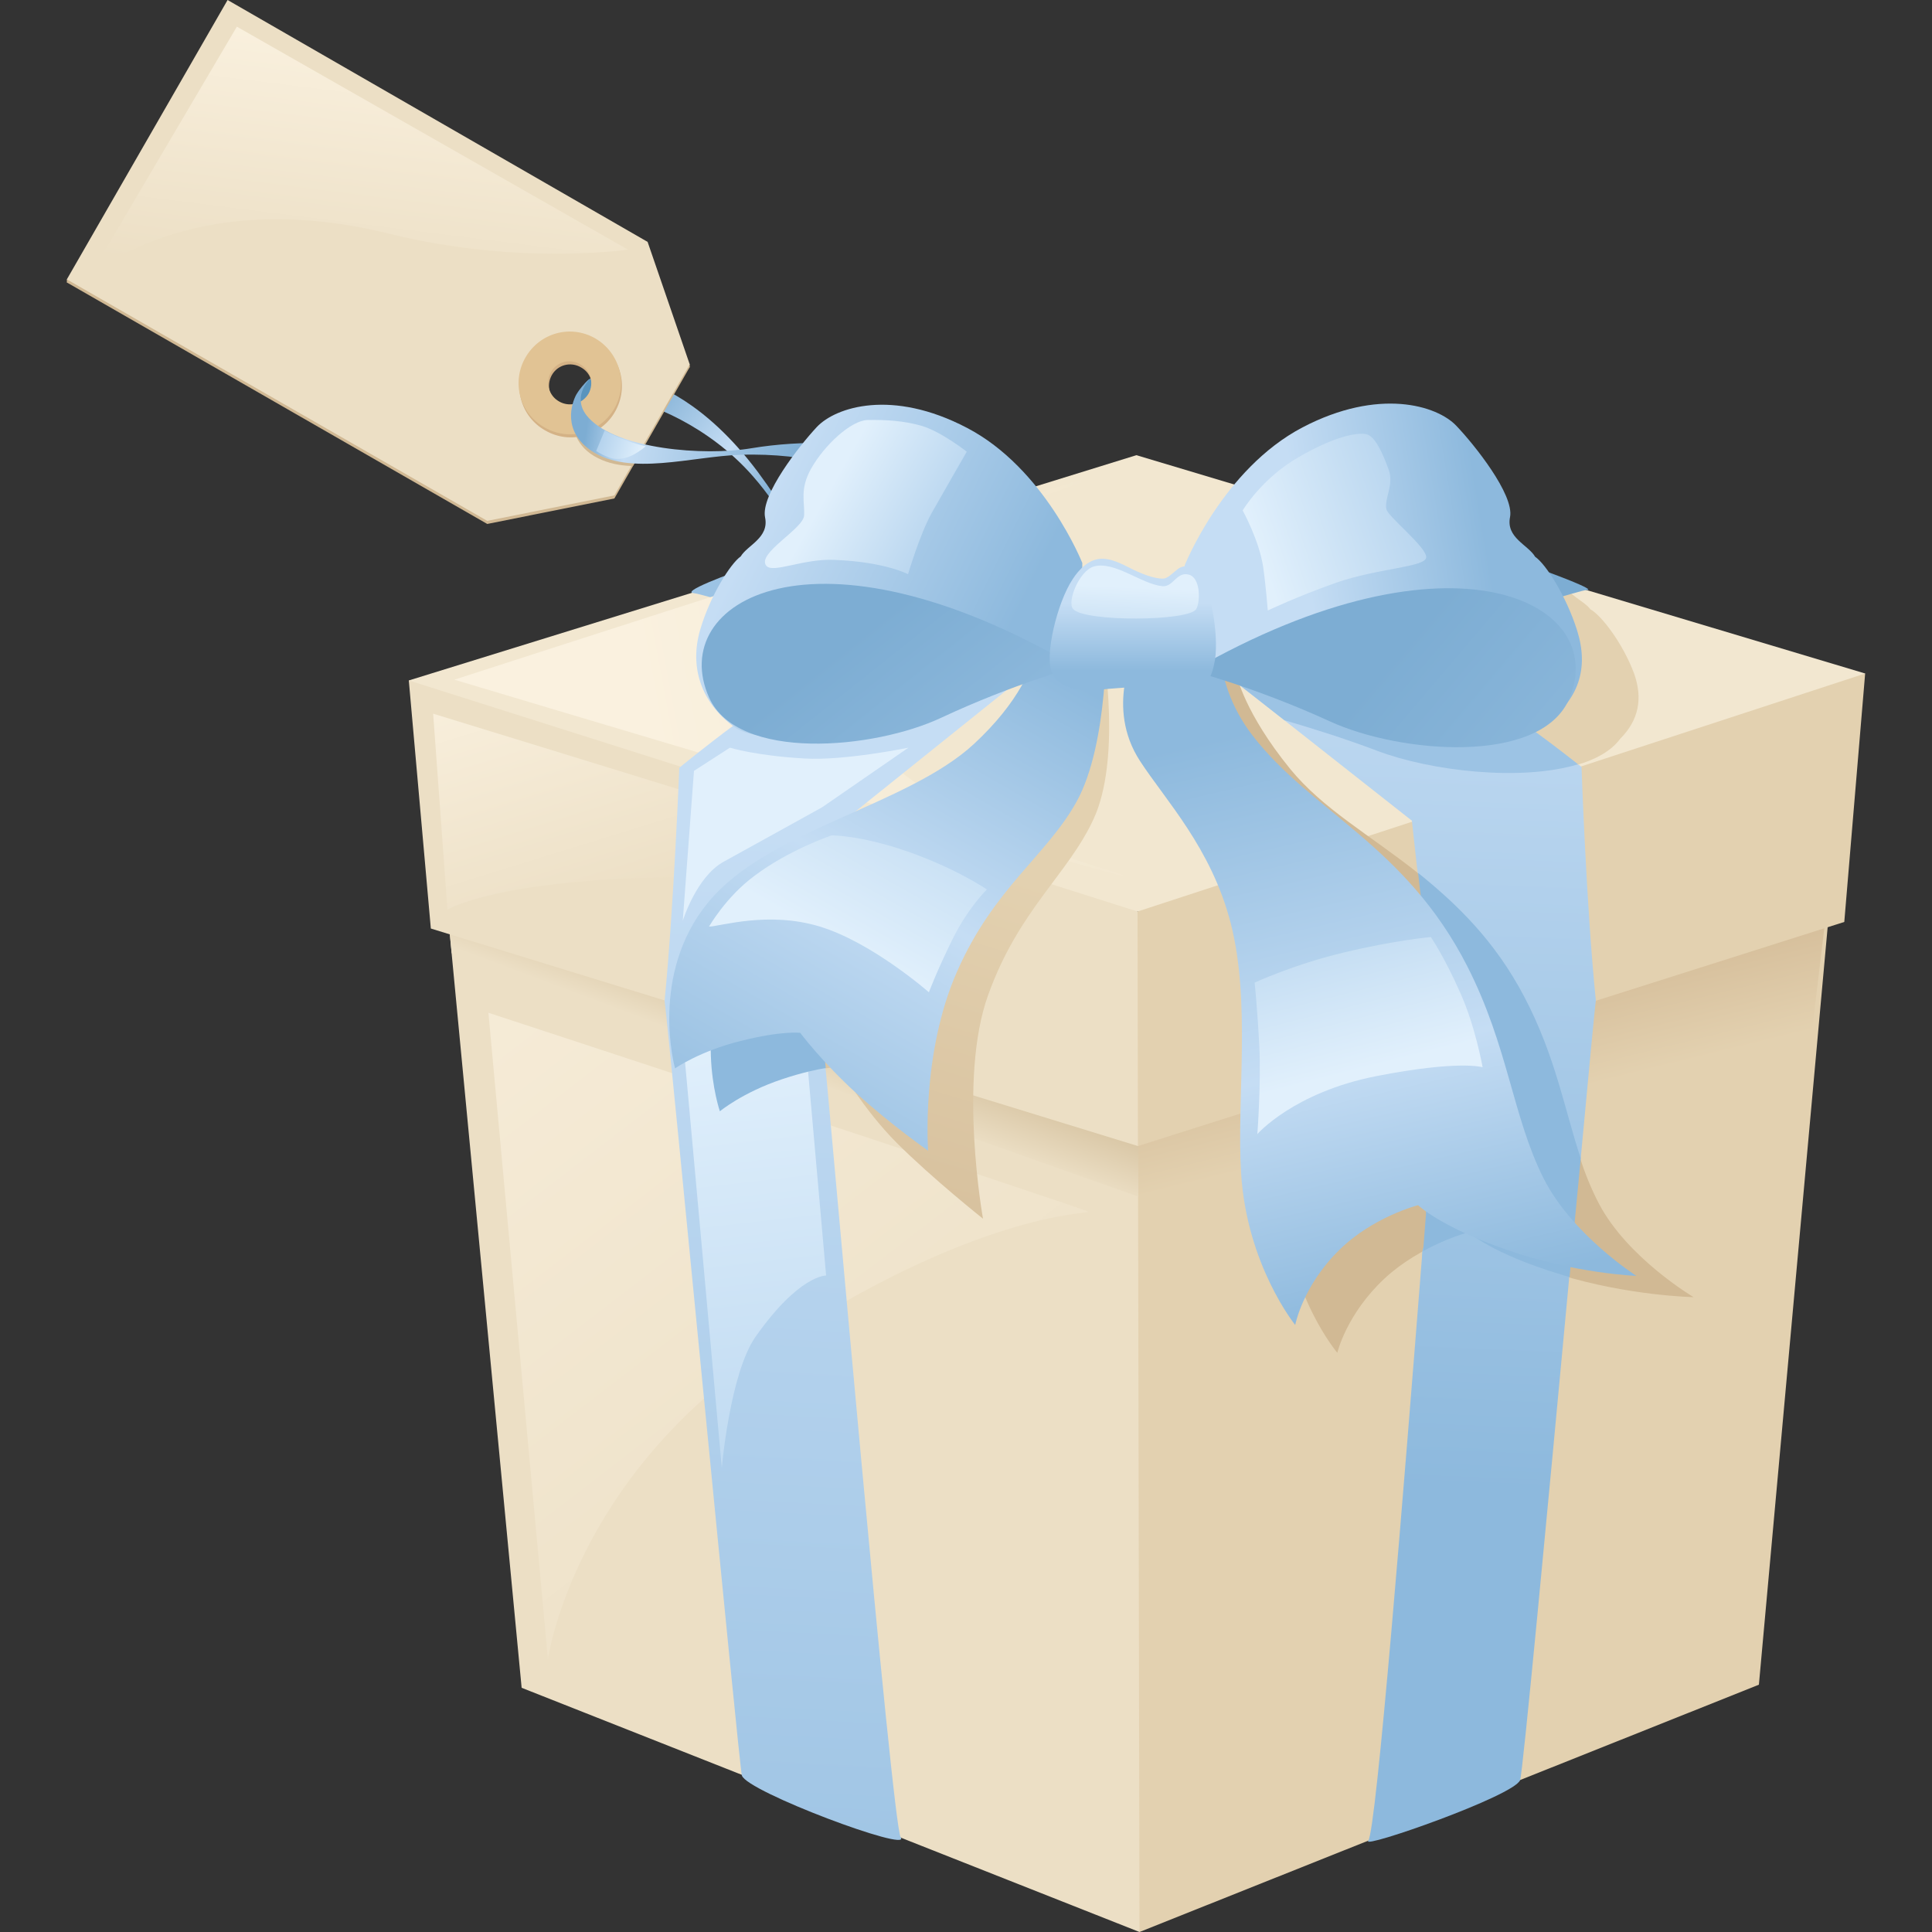 <?xml version="1.0" encoding="UTF-8"?> <!-- Generator: Adobe Illustrator 24.0.2, SVG Export Plug-In . SVG Version: 6.00 Build 0) --> <svg xmlns="http://www.w3.org/2000/svg" xmlns:xlink="http://www.w3.org/1999/xlink" id="Layer_1" x="0px" y="0px" viewBox="0 0 500 500" style="enable-background:new 0 0 500 500;" xml:space="preserve"><rect x="0" y="0" width="500" height="500" fill="#333333" stroke="none"/> <style type="text/css"> .st0{fill:url(#SVGID_1_);} .st1{fill:#5994BD;} .st2{fill:#D1B994;} .st3{fill:#ECDFC5;} .st4{fill:#CDB189;} .st5{fill:#D4B286;} .st6{fill:#E1C394;} .st7{fill:url(#SVGID_2_);} .st8{fill:url(#SVGID_3_);} .st9{fill:url(#SVGID_4_);} .st10{fill:#F2E7D0;} .st11{fill:#E3D1B0;} .st12{fill:url(#SVGID_5_);} .st13{fill:url(#SVGID_6_);} .st14{fill:url(#SVGID_7_);} .st15{fill:#9CC3E4;} .st16{fill:url(#SVGID_8_);} .st17{fill:url(#SVGID_9_);} .st18{fill:url(#SVGID_10_);} .st19{fill:#7DADD3;} .st20{fill:#8DB9DD;} .st21{fill:url(#SVGID_11_);} .st22{fill:url(#SVGID_12_);} .st23{fill:url(#SVGID_13_);} .st24{fill:url(#SVGID_14_);} .st25{fill:url(#SVGID_15_);} .st26{fill:url(#SVGID_16_);} .st27{fill:url(#SVGID_17_);} .st28{fill:url(#SVGID_18_);} .st29{fill:url(#SVGID_19_);} .st30{fill:url(#SVGID_20_);} .st31{fill:url(#SVGID_21_);} .st32{fill:url(#SVGID_22_);} .st33{fill:url(#SVGID_23_);} .st34{fill:url(#SVGID_24_);} .st35{fill:url(#SVGID_25_);} .st36{fill:url(#SVGID_26_);} </style> <g> <g> <linearGradient id="SVGID_1_" gradientUnits="userSpaceOnUse" x1="-106.559" y1="-325.516" x2="-117.721" y2="-223.551" gradientTransform="matrix(-0.501 0.865 -0.865 -0.501 -99.018 94.063)"> <stop offset="5.617980e-03" style="stop-color:#7DADD3"></stop> <stop offset="9.550560e-02" style="stop-color:#C5DDF4"></stop> <stop offset="0.494" style="stop-color:#7DADD3"></stop> <stop offset="0.652" style="stop-color:#C5DDF4"></stop> <stop offset="0.921" style="stop-color:#7DADD3"></stop> </linearGradient> <path class="st0" d="M153.5,97.8c0,0,3.8-2,11.1,0.1c4.9,1.4,17.7,5.8,31.5,24.2c12.9,17.3,18.9,34.2,27.7,42.2 c8.4,7.7,17.2,7.6,17.2,7.6l-3.4,7.2c0,0-10.6,0.7-18.9-10.1c-9.2-11.9-7.9-27.5-23.8-45.7c-11.6-13.3-27.3-19.2-33.6-20.1 c-5.7-0.8-8.8,0.4-8.8,0.4L153.5,97.8z"></path> <path class="st1" d="M152.7,98c1.6-1,3-0.7,3-0.7s-0.6,3.4-0.5,3.9c0.1,1.1-1.7,1.5-2.2,2c-0.8,0.9-2.9,1.5-3.3,0.5 C149.3,102.8,150.9,99.1,152.7,98z"></path> <polygon class="st2" points="178.5,94.3 178.5,95 178.2,95.3 178,95 178.2,94.4 "></polygon> <polygon class="st2" points="17.3,72.3 17.3,73.1 17.8,73 18.3,72.6 17.8,72.1 "></polygon> <path class="st2" d="M178.5,95l-4.2-12.2l-9.9-16l-103-52.4L20.9,66.9l-3.6,6.2l108.8,62.5L159,129L178.5,95z M143.5,106.9 c-3.9-2.2-5.2-7.1-3-11c2.2-3.9,7.1-5.2,11-3c3.9,2.2,5.2,7.1,3,11C152.3,107.8,147.4,109.1,143.5,106.9z"></path> <path class="st3" d="M178.5,94.3l-10.9-31.7L58.9,0L17.3,72.3l108.8,62.5l32.9-6.6L178.5,94.3z M143.5,106.1 c-3.9-2.2-5.2-7.1-3-11c2.2-3.9,7.1-5.2,11-3c3.9,2.2,5.2,7.1,3,11C152.3,107,147.3,108.3,143.5,106.1z"></path> <path class="st4" d="M163.7,120l-0.5,0.2l0.1,0.4c0.1,0,0.3,0,0.5,0l2.4-4.2c-0.1,0-0.3-0.1-0.5-0.1L163.7,120z"></path> <path class="st2" d="M154.6,111.2c-1-0.6-1.3-0.8-1.3-0.8l-4.2,2.2c0,0,0,0.2,0.1,0.5c0.9,2,2.6,4,5.6,5.5c2.6,1.3,5.6,1.9,8.7,2 l2.4-4.3C161.3,115.5,157.5,113.4,154.6,111.2z"></path> <path class="st5" d="M154.3,88.4c-6.4-3.7-14.4-1.5-18.1,4.9c-3.7,6.4-1.5,14.5,4.9,18.1c6.4,3.7,14.5,1.5,18.1-4.9 C162.8,100.1,160.7,92.1,154.3,88.4z M144.9,104.7c-2.7-1.5-3.6-4.9-2.1-7.6c1.5-2.7,4.9-3.6,7.6-2c2.7,1.5,3.6,4.9,2,7.6 C151,105.3,147.6,106.2,144.9,104.7z"></path> <path class="st6" d="M154.1,87.6c-6.4-3.7-14.4-1.5-18.1,4.9c-3.7,6.4-1.5,14.5,4.9,18.1c6.4,3.7,14.4,1.5,18.1-4.9 C162.6,99.4,160.4,91.3,154.1,87.6z M151,103.4c-1.7,1.4-4.2,1.7-6.3,0.5c-2.7-1.5-3.6-4.9-2.1-7.6c1.5-2.7,4.9-3.6,7.6-2 c2.7,1.5,3.6,4.9,2.1,7.6C152,102.4,151.6,102.9,151,103.4z"></path> <linearGradient id="SVGID_2_" gradientUnits="userSpaceOnUse" x1="-113.629" y1="-223.849" x2="-155.862" y2="-336.973" gradientTransform="matrix(-0.501 0.865 -0.865 -0.501 -99.018 94.063)"> <stop offset="5.617980e-03" style="stop-color:#7DADD3"></stop> <stop offset="9.550560e-02" style="stop-color:#C5DDF4"></stop> <stop offset="0.494" style="stop-color:#7DADD3"></stop> <stop offset="0.652" style="stop-color:#C5DDF4"></stop> <stop offset="0.921" style="stop-color:#7DADD3"></stop> </linearGradient> <path class="st7" d="M150.3,103.5c-0.1-2.7,1.8-4.9,2.5-5.6c-0.1,0.1-0.4,0.3-0.7,0.6c-0.8,0.7-2,2-3,3.7c-1.1,2.1-3.7,9.3,4,14.5 c9.9,6.6,25.9,1.4,38.6,1c17.5-0.6,31.3,4.2,37.5,6.6c7,2.7,14.4,7.3,14.4,7.3l3.3-8.6c0,0-4-3-14.3-5.9 c-9.9-2.8-24.9-3.3-38.1-1.1c-12.5,2.1-34.6,0.2-42.1-7.8C150.9,106.6,150.3,105,150.3,103.5z"></path> <linearGradient id="SVGID_3_" gradientUnits="userSpaceOnUse" x1="165.873" y1="117.7" x2="151.968" y2="113.363"> <stop offset="0" style="stop-color:#E1F0FC"></stop> <stop offset="0.893" style="stop-color:#ADCEEB"></stop> </linearGradient> <path class="st8" d="M167.1,115.5c0,0-1.4,1.3-3.6,2.4c-2.6,1.2-4.8,1-6.1,0.4c-1.9-0.7-3.1-1.6-3.1-1.6l2.2-5.3 c0,0,1.8,1.1,5.1,2.4C164.4,114.9,167.1,115.5,167.1,115.5z"></path> <linearGradient id="SVGID_4_" gradientUnits="userSpaceOnUse" x1="100.295" y1="8.417" x2="91.96" y2="74.565"> <stop offset="0" style="stop-color:#FAF1DF"></stop> <stop offset="1" style="stop-color:#ECDFC5"></stop> </linearGradient> <path class="st9" d="M23.1,71.7L61.3,6.9l101.2,57.7c0,0-28.3,4.2-61.7-4.1C49.1,47.7,23.1,71.7,23.1,71.7z"></path> </g> <g> <polygon class="st10" points="269.9,247.1 131.6,207.1 105.8,176.1 294.1,117.8 482.7,174.3 464.6,196.1 322.7,244.9 294.4,235.9 "></polygon> <polygon class="st3" points="115.8,235.4 135,436.8 294.9,500 364,392.1 294.5,290.6 "></polygon> <polygon class="st11" points="473.5,234.4 455.2,436 294.9,500 294.5,290.6 "></polygon> <linearGradient id="SVGID_5_" gradientUnits="userSpaceOnUse" x1="203.346" y1="277.572" x2="209.985" y2="259.868"> <stop offset="0" style="stop-color:#ECDFC5"></stop> <stop offset="1" style="stop-color:#D4C09D"></stop> </linearGradient> <polygon class="st12" points="296.4,297.2 294.4,290.5 115.8,235.4 116.9,246.7 294.6,309.7 "></polygon> <linearGradient id="SVGID_6_" gradientUnits="userSpaceOnUse" x1="387.515" y1="286.909" x2="372.759" y2="227.15"> <stop offset="0" style="stop-color:#E3D1B0"></stop> <stop offset="0.994" style="stop-color:#C5A780"></stop> </linearGradient> <polygon class="st13" points="294.6,309.7 468.6,269.7 472.9,233.8 294.6,290.6 "></polygon> <polygon class="st3" points="105.8,176.1 111.5,240.3 294.5,296.6 313.4,268 294.4,235.9 "></polygon> <polygon class="st11" points="482.7,174.3 477.3,238.6 294.5,296.6 294.4,235.9 "></polygon> <linearGradient id="SVGID_7_" gradientUnits="userSpaceOnUse" x1="67.188" y1="183.706" x2="252.263" y2="424.303"> <stop offset="0" style="stop-color:#FAF1DF"></stop> <stop offset="1" style="stop-color:#ECDFC5"></stop> </linearGradient> <path class="st14" d="M141.8,429.4c0,0,6.5-46.9,57.5-80.6c53.2-35.2,82.5-34.6,82.3-35.2c-0.1-0.6-155.2-51.5-155.2-51.5 L141.8,429.4z"></path> <path class="st2" d="M320.1,174.9c0,0,2,9.6,13.8,24.1c8.5,10.4,20.8,17.2,33,26.9c2.6,2.1,5.4,5.1,7.9,7.4 c7.3,6.7,14.1,14.5,19.5,24.7c10.7,20.3,11.3,37.9,19.5,53.5c7.4,14.1,24.5,24.2,24.5,24.2s-16.6-0.3-34.6-5.8 c-17.9-5.5-23.8-10.9-23.8-10.9s-12.2,3.2-21.5,11.8c-10,9.3-12.3,19.3-12.3,19.3s-12.6-14.8-13.7-38.1 c-0.9-18.6,3.6-43.4-1.5-63.4c-4.8-18.9-16.8-30.8-23.5-40.7c-9-13.5-0.7-28-0.7-28L320.1,174.9z"></path> <path class="st15" d="M179.5,153.5c-6.2-0.6,41.3-16.4,44.1-15.3c2.8,1.1,35,28,35,28l-12.5,8.4 C246.1,174.7,184.9,154.1,179.5,153.5z"></path> <linearGradient id="SVGID_8_" gradientUnits="userSpaceOnUse" x1="356.194" y1="142.958" x2="346.513" y2="384.176"> <stop offset="5.617980e-03" style="stop-color:#C5DDF4"></stop> <stop offset="1" style="stop-color:#8DB9DD"></stop> </linearGradient> <path class="st16" d="M294.3,156.4l71.1,56c0,0,0.5,4.8,1.3,11.9c0.1,0.5,0.2,1.6,0.2,1.6l1.2,2.7l-0.4,4.9c0,0,3.4,29.4,4.5,38.2 c-0.3,2.7-3.3,41-3.3,41l0.9,5.3l-1.7,5.8c0,0-0.1,1.1-0.1,1.6c-4.7,59.8-11.8,148.3-13.9,151c-1.8,2.2,37.7-11.6,39.3-15.7 c0.7-1.7,7.2-71,12.5-127.8c0.1-0.8,0.2-2.4,0.2-2.4l-0.4-8.4l1.5-17.1l1.9-5.3c0,0,0.1-0.7,0.1-1.1c2-21.6,3.5-37.3,3.8-39.7 c-2.5-24.7-3.7-60.4-3.7-60.4S315,122.2,294.3,156.4z"></path> <linearGradient id="SVGID_9_" gradientUnits="userSpaceOnUse" x1="177.311" y1="153.756" x2="198.636" y2="222.655"> <stop offset="0" style="stop-color:#FAF1DF"></stop> <stop offset="1" style="stop-color:#ECDFC5"></stop> </linearGradient> <path class="st17" d="M115.8,235.4c0,0,13.4-8.2,62-8.4c44.7-0.2,112.9,14.7,113.2,13.7c0.4-1-178.9-56-178.9-56L115.8,235.4z"></path> <path class="st11" d="M323.9,149.3c10.5,10.2,21,19.3,35.5,28.2c19.5,12,42.6,19.1,48.9,20.4c4.8-1.4,8.7-3.6,11-6.7 c4.8-4.8,5.9-10.4,3.6-16.9c-2.9-7.8-8.5-15.1-11.3-16.6c-1.5-2.1-5.7-3.6-6.6-6.5l-62.7-18.8C334.1,137.2,328,143.8,323.9,149.3z "></path> <linearGradient id="SVGID_10_" gradientUnits="userSpaceOnUse" x1="168.787" y1="196.559" x2="293.156" y2="173.401"> <stop offset="0" style="stop-color:#FAF1DF"></stop> <stop offset="1" style="stop-color:#F2E7D0"></stop> </linearGradient> <path class="st18" d="M290.7,121.1c1.1,0.9-94,25.3-75,59.1c19,33.8,75.7,45.4,75,46.4c-0.7,1-173.1-50.7-173.1-50.7 S289.6,120.2,290.7,121.1z"></path> <path class="st19" d="M410.6,152.7c5.5,0.2-39.8-15.5-41.4-14.3c-1.7,1.1-44.6,20.5-44.6,20.5l16.9,15.3 C341.4,174.2,408,152.7,410.6,152.7z"></path> <path class="st15" d="M317.4,159.5l-3,12.8l18,14.1c6.5,1.9,15,4.5,24,7.9c13.7,5.2,37.1,8,52,3.5c-6.5-5.2-51.9-40.5-84.4-48.6 C319.5,155,317.4,159.5,317.4,159.5z"></path> <path class="st20" d="M403.8,329.8c0.8,0.2,1.6,0.5,2.4,0.7c1-10.9,2-21.4,2.9-30.7c-4.2-12.6-6.5-26.4-14.6-41.8 c-7.7-14.7-17.6-24.1-27.5-32.1c1.6,14,4,35.3,5.4,45.9c-0.4,3.8-2,24.8-4.1,52c6.3-3.5,11.8-4.9,11.8-4.9 S385.8,324.3,403.8,329.8z"></path> <linearGradient id="SVGID_11_" gradientUnits="userSpaceOnUse" x1="369.192" y1="173.979" x2="328.637" y2="376.203" gradientTransform="matrix(0.91 -0.414 0.414 0.91 -79.693 129.014)"> <stop offset="0.253" style="stop-color:#8DB9DD"></stop> <stop offset="0.685" style="stop-color:#C5DDF4"></stop> <stop offset="1" style="stop-color:#8DB9DD"></stop> </linearGradient> <path class="st21" d="M315.9,159.3c0,0-3.4,16,8.3,31.1c15.2,19.7,39.5,28.3,55.5,59.6c10.7,21,11.7,38.9,19.8,55 c7.4,14.6,24,25.2,24,25.2s-16-0.6-33.4-6.7c-17.4-6-23.1-11.6-23.1-11.6s-11.7,3-20.4,11.6c-9.5,9.3-11.4,19.4-11.4,19.4 s-12.5-15.4-14-39.2c-1.2-19,2.6-44.3-2.7-64.8c-5-19.4-16.8-31.7-23.5-42c-9-13.9-1.2-28.6-1.2-28.6L315.9,159.3z"></path> <linearGradient id="SVGID_12_" gradientUnits="userSpaceOnUse" x1="331.017" y1="320.689" x2="342.873" y2="254.979" gradientTransform="matrix(0.91 -0.414 0.414 0.91 -79.693 129.014)"> <stop offset="0.107" style="stop-color:#E1F0FC"></stop> <stop offset="1" style="stop-color:#ADCEEB"></stop> </linearGradient> <path class="st22" d="M325.4,293.5c0,0,9.4-10.8,30.8-15c21.4-4.2,27.5-2.3,27.5-2.3s-1.9-10.7-5.8-19.3 c-4.1-9.3-7.6-14.4-7.6-14.4s-9.1,0.8-22.5,4c-13,3.1-23.1,7.8-23.1,7.8s0.7,6.6,1.2,16.3C326.4,280.3,325.4,293.5,325.4,293.5z"></path> <linearGradient id="SVGID_13_" gradientUnits="userSpaceOnUse" x1="230.448" y1="214.234" x2="208.691" y2="618.734"> <stop offset="5.617980e-03" style="stop-color:#C5DDF4"></stop> <stop offset="1" style="stop-color:#8DB9DD"></stop> </linearGradient> <path class="st23" d="M289.7,155.2l-71.3,57.2c0,0-3.1,42.6-5.2,59.2c1.3,12.3,17.7,200.8,19.9,203.9c2.9,4.1-39.8-11.8-41.1-16 c-0.7-2.1-18.8-191.4-20-200.5c2.4-24.7,3.8-60.3,3.8-60.3S268.9,121.2,289.7,155.2z"></path> <linearGradient id="SVGID_14_" gradientUnits="userSpaceOnUse" x1="188.502" y1="245.325" x2="211.365" y2="443.869"> <stop offset="0.107" style="stop-color:#E1F0FC"></stop> <stop offset="1" style="stop-color:#ADCEEB"></stop> </linearGradient> <path class="st24" d="M186.8,379.9c0,0,2.1-24.4,8.7-33.9c11.3-16.1,18.3-15.9,18.3-15.9l-5.6-63.3l-32.7-11.1 C176.9,269.9,186.8,379.9,186.8,379.9z"></path> <linearGradient id="SVGID_15_" gradientUnits="userSpaceOnUse" x1="240.668" y1="219.532" x2="170.4" y2="449.253"> <stop offset="0" style="stop-color:#E3D1B0"></stop> <stop offset="0.994" style="stop-color:#C5A780"></stop> </linearGradient> <path class="st25" d="M269.8,160.2c0,0,7.6,15.9-13.5,38.7c-15.9,17.2-50.5,25.9-64.3,45.5c-3.9,5.5-7.1,17-7.1,17l28.8,15.1 c0,0,0.4-0.1,0.6-0.1c2-0.3,2.9-0.2,2.9-0.2s6.3,11,14.9,19.6c9.2,9.2,22.3,19.6,22.3,19.6s-6.5-36.1,1.3-57.8 c7.9-22.1,20.7-31.3,27.3-45.6c7.2-15.5,2.6-43,2.6-43L269.8,160.2z"></path> <path class="st20" d="M192,244.4c-13.8,19.6-5.7,43.2-5.7,43.2s5.9-4.9,16.1-8.3c5.1-1.7,8.9-2.5,11.3-2.9c-0.2-2.4-0.4-4-0.5-4.9 c1.4-11.1,3.2-33.7,4.3-47.6C207.3,229.9,197.8,236.2,192,244.4z"></path> <linearGradient id="SVGID_16_" gradientUnits="userSpaceOnUse" x1="186.596" y1="308.665" x2="282.09" y2="142.903"> <stop offset="0" style="stop-color:#8DB9DD"></stop> <stop offset="0.466" style="stop-color:#C5DDF4"></stop> <stop offset="0.837" style="stop-color:#8DB9DD"></stop> </linearGradient> <path class="st26" d="M268.4,154.6c0,0,6.7,16.5-16.3,37.9c-17.4,16.1-53.4,22.2-68.8,41c-15.4,18.7-8.6,43-8.6,43s6.4-4.5,17-7.1 c10.6-2.7,15.4-2.1,15.4-2.1s5.5,7.4,14.7,15.8c9.3,8.4,18.4,14.7,18.4,14.7s-1.9-25.1,7.5-46.4c9.5-21.6,23.2-30,30.9-43.9 c8.4-15.1,7.7-44.1,7.7-44.1L268.4,154.6z"></path> <linearGradient id="SVGID_17_" gradientUnits="userSpaceOnUse" x1="210.553" y1="250.726" x2="251.146" y2="179.042"> <stop offset="0.107" style="stop-color:#E1F0FC"></stop> <stop offset="1" style="stop-color:#ADCEEB"></stop> </linearGradient> <path class="st27" d="M183.5,239.8c2.7,0,15.3-4.1,28.7,0c13.5,4.1,28.2,17,28.2,17s2-5.4,6.1-13.7c4.1-8.3,8.9-12.9,8.9-12.9 s-7.6-5.3-20.7-9.9c-12.2-4.2-19.5-4.1-19.5-4.1s-11,3.7-20,10.5C187.8,232.2,183.5,239.8,183.5,239.8z"></path> <linearGradient id="SVGID_18_" gradientUnits="userSpaceOnUse" x1="194.981" y1="137.135" x2="258.603" y2="168.511"> <stop offset="5.617980e-03" style="stop-color:#C5DDF4"></stop> <stop offset="1" style="stop-color:#8DB9DD"></stop> </linearGradient> <path class="st28" d="M280.1,145.7c0,0-9.7-24.5-29.9-35c-19.3-10.1-33.9-5.4-38.8-0.2c-4.4,4.7-14.6,17.6-13.4,23.4 c1.1,5.3-4.6,7.2-6.3,10.1c-2.6,1.8-7.9,10.1-10.5,19c-2.8,9.6,0.2,18.8,8.8,25.1c8.6,6.3,35.7-1,50.3-6.1 c14.2-5,39.6-11.4,39.6-11.4L280.1,145.7z"></path> <linearGradient id="SVGID_19_" gradientUnits="userSpaceOnUse" x1="273.937" y1="228.123" x2="212.638" y2="161.675" gradientTransform="matrix(0.997 7.240000e-02 -7.240000e-02 0.997 17.054 -16.71)"> <stop offset="5.617980e-03" style="stop-color:#9CC3E4"></stop> <stop offset="0.927" style="stop-color:#7DADD3"></stop> </linearGradient> <path class="st29" d="M278.4,172.6c0,0-16.1,4.4-34.7,13.1c-17.6,8.3-52.8,11.4-60.2-5.2C172.4,155.6,210.7,133,278.4,172.6z"></path> <linearGradient id="SVGID_20_" gradientUnits="userSpaceOnUse" x1="338.709" y1="153.179" x2="385.425" y2="145.487"> <stop offset="5.617980e-03" style="stop-color:#C5DDF4"></stop> <stop offset="1" style="stop-color:#8DB9DD"></stop> </linearGradient> <path class="st30" d="M306.6,146.3c0,0,9.9-24.9,30.5-35.7c19.7-10.3,34.8-5.7,39.8-0.4c4.6,4.8,15,17.8,13.9,23.6 c-1.1,5.4,4.7,7.2,6.5,10.3c2.7,1.8,8.1,10.2,10.9,19.2c3,9.7,0.4,17.8-8.4,24.2c-8.8,6.4-37.1,0.5-52.1-4.6 c-14.6-5-40.7-11.3-40.7-11.3L306.6,146.3z"></path> <linearGradient id="SVGID_21_" gradientUnits="userSpaceOnUse" x1="443.232" y1="257.14" x2="356.921" y2="171.398" gradientTransform="matrix(0.997 -7.760000e-02 7.760000e-02 0.997 -16.25 21.858)"> <stop offset="5.617980e-03" style="stop-color:#9CC3E4"></stop> <stop offset="0.927" style="stop-color:#7DADD3"></stop> </linearGradient> <path class="st31" d="M308.5,173.6c0,0,16.5,4.3,35.7,13.1c18.1,8.3,54.2,11.3,61.8-5.6C417.1,155.8,375.8,134.9,308.5,173.6z"></path> <linearGradient id="SVGID_22_" gradientUnits="userSpaceOnUse" x1="293.164" y1="155.948" x2="293.164" y2="175.691"> <stop offset="5.617980e-03" style="stop-color:#C5DDF4"></stop> <stop offset="0.893" style="stop-color:#8DB9DD"></stop> </linearGradient> <path class="st32" d="M272.3,174.2c2.4,5,9.5,4.6,12.2,4.3c2.7-0.3,9.6-0.8,11.8-0.8c2.2,0,7.6,2,11.1,1.7 c3.7-0.3,5.8-2.8,6.8-7.4c1.5-6.3-0.7-18.3-3-22.8c-1.3-2.6-3.5-3.3-5.8-2.3c-0.9,0.4-3,2.7-4,2.8c-2,0.3-5.3-1-7.1-1.8 c-2.7-1.2-5.7-3.2-8.9-3.3c-3.5-0.1-6.2,2.8-7.8,5.3C273.6,155.9,270.2,169.9,272.3,174.2z"></path> <linearGradient id="SVGID_23_" gradientUnits="userSpaceOnUse" x1="294.082" y1="149.085" x2="292.845" y2="176.232"> <stop offset="0.107" style="stop-color:#E1F0FC"></stop> <stop offset="1" style="stop-color:#ADCEEB"></stop> </linearGradient> <path class="st33" d="M277.7,157.6c-1.6-1.9,1.6-9.9,5.4-11c5.3-1.5,12.4,4.6,17.7,5.1c2.8,0.3,3.7-3.8,6.8-3 c3.1,0.7,3.1,6.9,2,8.9C307.9,160.8,280.6,161,277.7,157.6z"></path> <linearGradient id="SVGID_24_" gradientUnits="userSpaceOnUse" x1="214.918" y1="126.076" x2="248.788" y2="145.286"> <stop offset="0" style="stop-color:#E1F0FC"></stop> <stop offset="1" style="stop-color:#ADCEEB"></stop> </linearGradient> <path class="st34" d="M198.3,146.4c-2.5-3.2,9.6-9.5,9.8-13c0.2-3.5-1.2-6.7,1.8-12.1c3.5-6.2,10.4-12.5,14.6-12.6 c4.7-0.1,9.5,0.2,14,1.5c5.1,1.5,11.7,6.7,11.7,6.7s-5.2,9-9.1,15.9c-3.1,5.6-6.1,15.8-6.1,15.8s-6-3.2-19-3.7 C207.9,144.5,200,148.5,198.3,146.4z"></path> <linearGradient id="SVGID_25_" gradientUnits="userSpaceOnUse" x1="324.789" y1="140.502" x2="374.551" y2="123.521"> <stop offset="5.617980e-03" style="stop-color:#E1F0FC"></stop> <stop offset="1" style="stop-color:#ADCEEB"></stop> </linearGradient> <path class="st35" d="M321.6,132.1c0,0,4.3,7.8,5.3,14.6c0.7,4.8,1.2,11.3,1.2,11.3s7.5-3.6,17.7-7.2c10.9-3.8,23.3-4,23.3-6.6 c0.1-2.6-9.9-10.5-10.3-12.4c-0.6-2.8,2-6.3,0.6-10.2c-1.4-3.9-3.4-8.6-5.7-9.2c-2.3-0.6-8.3,0.5-17.6,5.9 C326.5,123.8,321.6,132.1,321.6,132.1z"></path> <linearGradient id="SVGID_26_" gradientUnits="userSpaceOnUse" x1="203.188" y1="208.621" x2="257.16" y2="353.265"> <stop offset="0.107" style="stop-color:#E1F0FC"></stop> <stop offset="1" style="stop-color:#ADCEEB"></stop> </linearGradient> <path class="st36" d="M208.3,196.3c-12.6-0.7-19.4-2.8-19.4-2.8l-9.3,6l-2.9,38.8c0,0,3.5-11.4,10.6-15.3 c7.1-3.9,25.5-14.1,25.5-14.1l22.3-15.4C235.1,193.5,218.6,196.9,208.3,196.3z"></path> </g> </g> </svg> 
